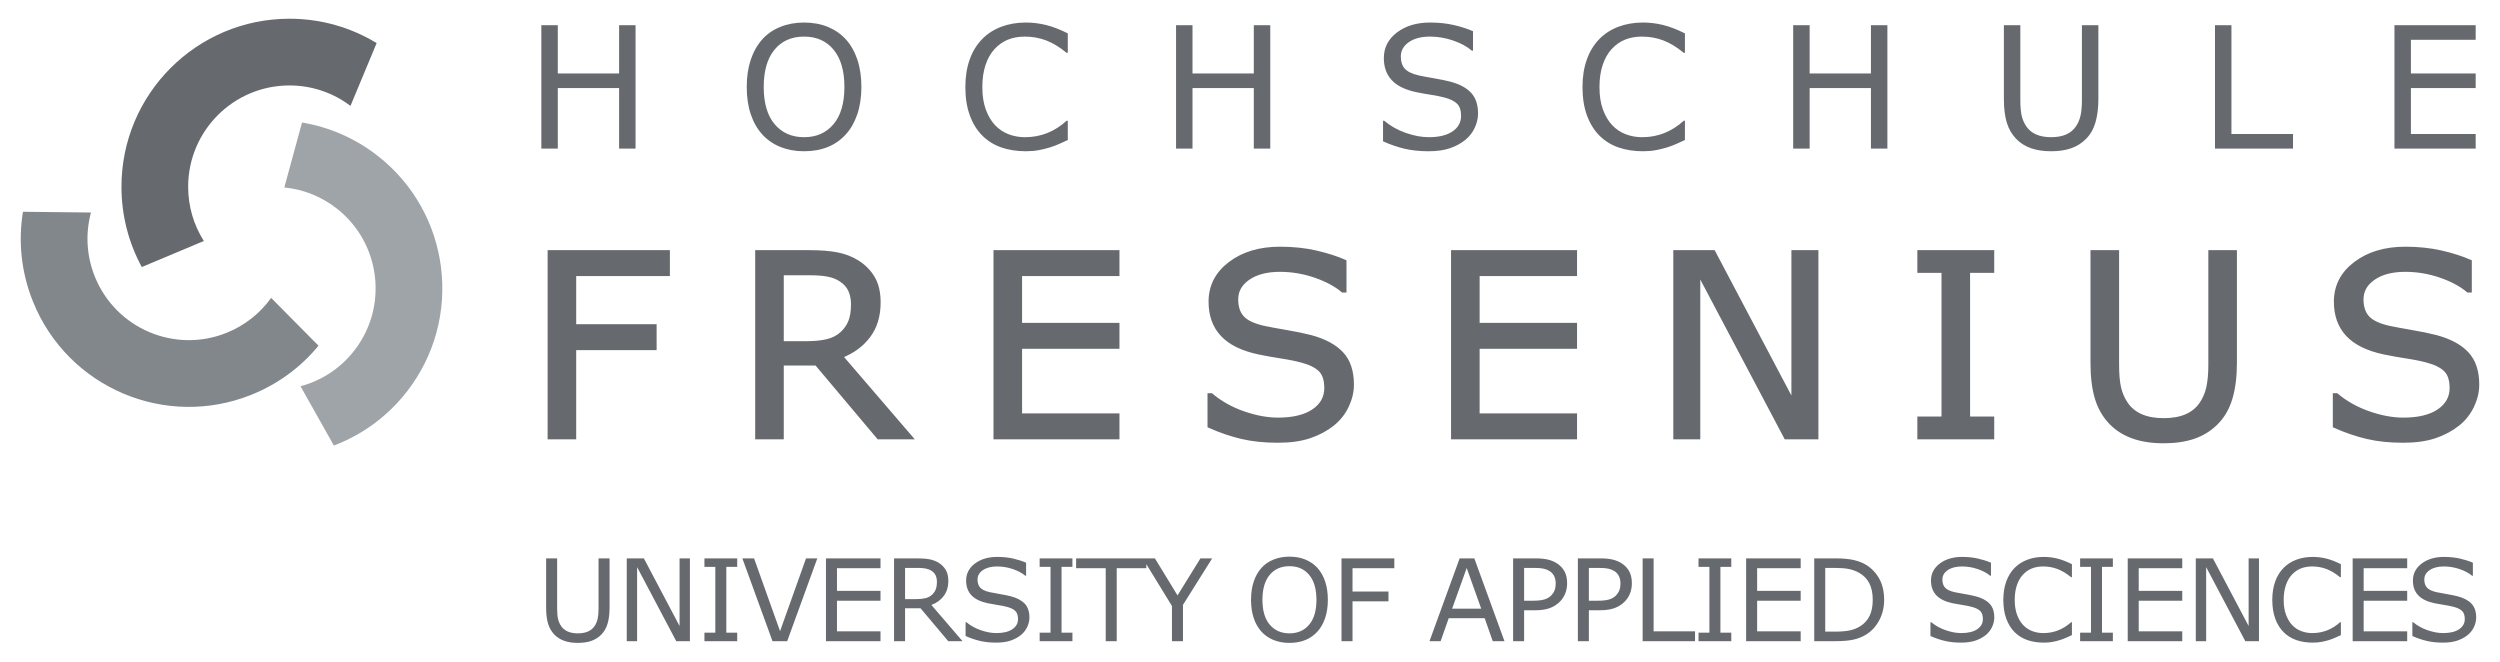 <?xml version="1.0" encoding="UTF-8" standalone="no"?> <svg xmlns:svg="http://www.w3.org/2000/svg" xmlns="http://www.w3.org/2000/svg" version="1.0" width="1024" height="271" viewBox="-2.381 -2.381 317.408 84.138" id="svg4306"><defs id="defs4308"></defs><g transform="translate(-218.677,-492.674)" id="layer1"><path d="M 252.851,492.674 C 256.91,492.674 260.704,493.806 263.936,495.772 L 260.609,503.758 C 258.451,502.127 255.764,501.16 252.851,501.16 C 245.735,501.16 239.966,506.931 239.966,514.049 C 239.966,516.584 240.698,518.948 241.961,520.941 L 234.07,524.25 C 232.421,521.218 231.484,517.743 231.484,514.048 C 231.484,502.244 241.05,492.674 252.851,492.674" id="path3141" style="fill:#666a6f;fill-opacity:1;fill-rule:nonzero;stroke:none"></path><path d="M 220.24,528.666 C 218.719,524.901 218.346,520.958 218.957,517.224 L 227.606,517.318 C 226.903,519.93 227.014,522.785 228.105,525.486 C 230.771,532.086 238.281,535.275 244.879,532.608 C 247.228,531.658 249.145,530.094 250.519,528.175 L 256.543,534.255 C 254.351,536.92 251.48,539.091 248.056,540.476 C 237.115,544.898 224.661,539.611 220.24,528.666" id="path3143" style="fill:#82878c;fill-opacity:1;fill-rule:nonzero;stroke:none"></path><path d="M 267.761,540.118 C 265.262,543.318 262.035,545.613 258.496,546.951 L 254.253,539.411 C 256.866,538.714 259.282,537.191 261.076,534.894 C 265.456,529.284 264.461,521.184 258.853,516.801 C 256.856,515.241 254.543,514.362 252.195,514.131 L 254.447,505.873 C 257.85,506.439 261.165,507.84 264.076,510.114 C 273.376,517.382 275.026,530.815 267.761,540.118" id="path3145" style="fill:#9fa4a9;fill-opacity:1;fill-rule:nonzero;stroke:none"></path><path d="M 296.862,493.497 L 294.769,493.497 L 294.769,499.639 L 286.973,499.639 L 286.973,493.497 L 284.88,493.497 L 284.88,509.191 L 286.973,509.191 L 286.973,501.496 L 294.769,501.496 L 294.769,509.191 L 296.862,509.191 L 296.862,493.497 z M 321.316,493.714 C 320.42,493.345 319.41,493.159 318.285,493.159 C 317.203,493.159 316.203,493.342 315.286,493.708 C 314.369,494.074 313.601,494.602 312.982,495.291 C 312.336,496.016 311.844,496.887 311.506,497.903 C 311.169,498.92 311.001,500.069 311.001,501.349 C 311.001,502.65 311.171,503.808 311.512,504.821 C 311.852,505.835 312.339,506.689 312.972,507.386 C 313.605,508.083 314.372,508.614 315.275,508.98 C 316.178,509.345 317.182,509.528 318.285,509.528 C 319.417,509.528 320.424,509.348 321.305,508.99 C 322.187,508.632 322.952,508.096 323.599,507.386 C 324.224,506.703 324.71,505.851 325.059,504.826 C 325.407,503.803 325.581,502.644 325.581,501.349 C 325.581,500.055 325.41,498.897 325.069,497.877 C 324.728,496.857 324.238,495.995 323.599,495.291 C 322.973,494.609 322.212,494.083 321.316,493.714 z M 322.031,506.094 C 321.104,507.191 319.86,507.739 318.296,507.739 C 316.732,507.739 315.485,507.191 314.555,506.094 C 313.625,504.997 313.161,503.416 313.161,501.349 C 313.161,499.304 313.617,497.726 314.529,496.615 C 315.441,495.504 316.697,494.948 318.296,494.948 C 319.881,494.948 321.131,495.504 322.047,496.615 C 322.962,497.726 323.421,499.304 323.421,501.349 C 323.421,503.416 322.957,504.997 322.031,506.094 z M 351.83,505.647 L 351.682,505.647 C 350.914,506.345 350.09,506.868 349.21,507.216 C 348.33,507.565 347.387,507.739 346.38,507.739 C 345.648,507.739 344.952,507.614 344.294,507.362 C 343.636,507.11 343.06,506.722 342.567,506.197 C 342.095,505.694 341.71,505.042 341.411,504.242 C 341.112,503.44 340.962,502.483 340.962,501.37 C 340.962,500.307 341.098,499.37 341.369,498.558 C 341.64,497.747 342.018,497.075 342.504,496.543 C 343.004,495.997 343.573,495.595 344.21,495.336 C 344.847,495.078 345.563,494.948 346.359,494.948 C 347.33,494.948 348.242,495.112 349.094,495.44 C 349.946,495.767 350.805,496.29 351.672,497.007 L 351.83,497.007 L 351.83,494.536 C 350.803,494.025 349.869,493.668 349.029,493.464 C 348.188,493.261 347.346,493.159 346.502,493.159 C 345.349,493.159 344.3,493.34 343.354,493.701 C 342.408,494.061 341.601,494.585 340.933,495.27 C 340.243,495.978 339.716,496.844 339.351,497.87 C 338.985,498.895 338.802,500.059 338.802,501.36 C 338.802,502.732 338.992,503.936 339.372,504.972 C 339.751,506.008 340.279,506.862 340.954,507.534 C 341.643,508.22 342.454,508.724 343.385,509.046 C 344.317,509.367 345.353,509.528 346.492,509.528 C 347.097,509.528 347.65,509.48 348.154,509.386 C 348.656,509.29 349.122,509.176 349.551,509.041 C 350.057,508.88 350.467,508.724 350.78,508.576 C 351.093,508.429 351.443,508.27 351.83,508.101 L 351.83,505.647 z M 377.577,493.497 L 375.484,493.497 L 375.484,499.639 L 367.688,499.639 L 367.688,493.497 L 365.596,493.497 L 365.596,509.191 L 367.688,509.191 L 367.688,501.496 L 375.484,501.496 L 375.484,509.191 L 377.577,509.191 L 377.577,493.497 z M 403.116,502.091 C 402.527,501.462 401.649,500.991 400.485,500.68 C 399.909,500.532 399.207,500.387 398.379,500.246 C 397.551,500.104 396.913,499.984 396.464,499.885 C 395.615,499.687 395.021,499.401 394.685,499.026 C 394.348,498.651 394.18,498.135 394.18,497.477 C 394.18,496.734 394.518,496.127 395.194,495.655 C 395.871,495.184 396.766,494.948 397.881,494.948 C 398.897,494.948 399.891,495.118 400.862,495.457 C 401.833,495.797 402.617,496.223 403.212,496.737 L 403.36,496.737 L 403.36,494.26 C 402.652,493.95 401.839,493.689 400.921,493.477 C 400.004,493.265 398.995,493.159 397.895,493.159 C 396.192,493.159 394.787,493.582 393.68,494.427 C 392.573,495.272 392.02,496.356 392.02,497.679 C 392.02,498.831 392.355,499.767 393.025,500.485 C 393.695,501.203 394.725,501.71 396.114,502.007 C 396.802,502.149 397.453,502.266 398.067,502.357 C 398.68,502.449 399.251,502.566 399.778,502.707 C 400.472,502.891 400.99,503.149 401.33,503.482 C 401.671,503.814 401.841,504.33 401.841,505.03 C 401.841,505.851 401.481,506.508 400.761,507 C 400.041,507.493 399.035,507.739 397.743,507.739 C 396.83,507.739 395.854,507.558 394.815,507.195 C 393.776,506.832 392.859,506.316 392.066,505.647 L 391.918,505.647 L 391.918,508.27 C 392.851,508.686 393.769,509 394.671,509.211 C 395.572,509.422 396.588,509.528 397.718,509.528 C 398.77,509.528 399.67,509.4 400.417,509.146 C 401.164,508.892 401.819,508.538 402.38,508.085 C 402.892,507.668 403.29,507.159 403.574,506.558 C 403.858,505.956 404.001,505.348 404.001,504.733 C 404.001,503.601 403.706,502.721 403.116,502.091 z M 430.31,505.647 L 430.163,505.647 C 429.394,506.345 428.571,506.868 427.69,507.216 C 426.811,507.565 425.867,507.739 424.861,507.739 C 424.128,507.739 423.433,507.614 422.774,507.362 C 422.115,507.11 421.541,506.722 421.048,506.197 C 420.575,505.694 420.191,505.042 419.89,504.242 C 419.592,503.44 419.443,502.483 419.443,501.37 C 419.443,500.307 419.577,499.37 419.849,498.558 C 420.119,497.747 420.497,497.075 420.983,496.543 C 421.484,495.997 422.053,495.595 422.69,495.336 C 423.327,495.078 424.044,494.948 424.839,494.948 C 425.811,494.948 426.723,495.112 427.576,495.44 C 428.427,495.767 429.286,496.29 430.153,497.007 L 430.31,497.007 L 430.31,494.536 C 429.284,494.025 428.349,493.668 427.509,493.464 C 426.668,493.261 425.826,493.159 424.984,493.159 C 423.83,493.159 422.78,493.34 421.834,493.701 C 420.888,494.061 420.08,494.585 419.413,495.27 C 418.724,495.978 418.197,496.844 417.832,497.87 C 417.465,498.895 417.283,500.059 417.283,501.36 C 417.283,502.732 417.473,503.936 417.851,504.972 C 418.232,506.008 418.759,506.862 419.435,507.534 C 420.124,508.22 420.934,508.724 421.865,509.046 C 422.798,509.367 423.832,509.528 424.973,509.528 C 425.578,509.528 426.131,509.48 426.634,509.386 C 427.137,509.29 427.602,509.176 428.031,509.041 C 428.537,508.88 428.947,508.724 429.26,508.576 C 429.574,508.429 429.924,508.27 430.31,508.101 L 430.31,505.647 z M 456.057,493.497 L 453.964,493.497 L 453.964,499.639 L 446.169,499.639 L 446.169,493.497 L 444.076,493.497 L 444.076,509.191 L 446.169,509.191 L 446.169,501.496 L 453.964,501.496 L 453.964,509.191 L 456.057,509.191 L 456.057,493.497 z M 482.887,493.497 L 480.794,493.497 L 480.794,503.055 C 480.794,503.822 480.735,504.464 480.621,504.981 C 480.504,505.498 480.312,505.956 480.04,506.357 C 479.725,506.822 479.306,507.168 478.781,507.397 C 478.256,507.625 477.621,507.739 476.873,507.739 C 476.132,507.739 475.497,507.623 474.97,507.391 C 474.443,507.159 474.026,506.815 473.718,506.357 C 473.445,505.956 473.251,505.51 473.137,505.018 C 473.022,504.525 472.964,503.853 472.964,503.002 L 472.964,493.497 L 470.871,493.497 L 470.871,502.894 C 470.871,504.083 470.996,505.085 471.244,505.9 C 471.493,506.716 471.901,507.412 472.469,507.988 C 472.966,508.495 473.579,508.878 474.307,509.138 C 475.037,509.398 475.893,509.528 476.873,509.528 C 477.832,509.528 478.675,509.405 479.396,509.159 C 480.118,508.913 480.748,508.523 481.288,507.988 C 481.856,507.426 482.265,506.721 482.513,505.874 C 482.762,505.027 482.887,504.033 482.887,502.894 L 482.887,493.497 z M 507.64,507.334 L 499.81,507.334 L 499.81,493.497 L 497.717,493.497 L 497.717,509.191 L 507.64,509.191 L 507.64,507.334 z M 530.869,507.334 L 522.633,507.334 L 522.633,501.496 L 530.869,501.496 L 530.869,499.639 L 522.633,499.639 L 522.633,495.353 L 530.869,495.353 L 530.869,493.497 L 520.54,493.497 L 520.54,509.191 L 530.869,509.191 L 530.869,507.334" id="path3147" style="fill:#666a6f;fill-opacity:1;fill-rule:nonzero;stroke:none"></path><path d="M 300.979,522.353 L 285.927,522.353 L 285.927,545.911 L 289.065,545.911 L 289.065,534.571 L 299.292,534.571 L 299.292,531.769 L 289.065,531.769 L 289.065,525.154 L 300.979,525.154 L 300.979,522.353 z M 322.965,535.596 C 324.465,535.017 325.642,534.156 326.497,533.012 C 327.353,531.869 327.78,530.449 327.78,528.753 C 327.78,527.5 327.54,526.464 327.06,525.648 C 326.579,524.832 325.912,524.155 325.056,523.617 C 324.296,523.144 323.441,522.815 322.491,522.63 C 321.54,522.445 320.352,522.353 318.927,522.353 L 312.323,522.353 L 312.323,545.911 L 315.462,545.911 L 315.462,536.528 L 319.869,536.528 L 327.766,545.911 L 331.83,545.911 L 322.965,535.596 z M 324.166,531.174 C 323.939,531.747 323.588,532.256 323.113,532.698 C 322.595,533.172 321.967,533.495 321.228,533.669 C 320.489,533.843 319.623,533.929 318.63,533.929 L 315.462,533.929 L 315.462,525.053 L 319.153,525.053 C 319.998,525.053 320.731,525.114 321.354,525.235 C 321.978,525.356 322.516,525.569 322.97,525.874 C 323.519,526.233 323.913,526.673 324.15,527.194 C 324.388,527.715 324.507,528.312 324.507,528.986 C 324.507,529.87 324.393,530.6 324.166,531.174 z M 358.152,543.109 L 345.766,543.109 L 345.766,534.402 L 358.152,534.402 L 358.152,531.601 L 345.766,531.601 L 345.766,525.154 L 358.152,525.154 L 358.152,522.353 L 342.627,522.353 L 342.627,545.911 L 358.152,545.911 L 358.152,543.109 z M 386.643,535.249 C 385.759,534.309 384.445,533.607 382.7,533.142 C 381.838,532.92 380.786,532.704 379.546,532.493 C 378.305,532.282 377.348,532.102 376.675,531.955 C 375.403,531.659 374.514,531.232 374.01,530.672 C 373.505,530.113 373.253,529.342 373.253,528.36 C 373.253,527.26 373.76,526.36 374.775,525.662 C 375.789,524.964 377.133,524.614 378.805,524.614 C 380.33,524.614 381.82,524.864 383.277,525.363 C 384.733,525.863 385.908,526.491 386.802,527.247 L 387.023,527.247 L 387.023,523.555 C 385.959,523.093 384.738,522.703 383.359,522.388 C 381.979,522.073 380.462,521.914 378.809,521.914 C 376.25,521.914 374.138,522.546 372.475,523.807 C 370.811,525.068 369.979,526.686 369.979,528.661 C 369.979,530.382 370.481,531.778 371.485,532.849 C 372.489,533.921 374.032,534.679 376.114,535.122 C 377.145,535.333 378.12,535.507 379.04,535.644 C 379.96,535.781 380.814,535.956 381.603,536.167 C 382.644,536.441 383.419,536.827 383.929,537.323 C 384.439,537.819 384.694,538.589 384.694,539.635 C 384.694,540.851 384.155,541.825 383.078,542.555 C 382.001,543.284 380.495,543.649 378.562,543.649 C 377.195,543.649 375.735,543.38 374.18,542.842 C 372.624,542.303 371.253,541.537 370.065,540.544 L 369.844,540.544 L 369.844,544.467 C 371.244,545.09 372.62,545.558 373.973,545.875 C 375.325,546.191 376.849,546.349 378.543,546.349 C 380.122,546.349 381.471,546.159 382.592,545.779 C 383.713,545.4 384.695,544.872 385.537,544.196 C 386.305,543.573 386.902,542.813 387.328,541.915 C 387.754,541.019 387.968,540.11 387.968,539.192 C 387.968,537.503 387.526,536.189 386.643,535.249 z M 416.342,543.109 L 403.954,543.109 L 403.954,534.402 L 416.342,534.402 L 416.342,531.601 L 403.954,531.601 L 403.954,525.154 L 416.342,525.154 L 416.342,522.353 L 400.815,522.353 L 400.815,545.911 L 416.342,545.911 L 416.342,543.109 z M 447.035,522.353 L 444.098,522.353 L 444.098,541.592 L 433.939,522.353 L 429.079,522.353 L 429.079,545.911 L 432.014,545.911 L 432.014,524.837 L 443.151,545.911 L 447.035,545.911 L 447.035,522.353 z M 469.395,543.514 L 466.324,543.514 L 466.324,524.749 L 469.395,524.749 L 469.395,522.353 L 460.114,522.353 L 460.114,524.749 L 463.185,524.749 L 463.185,543.514 L 460.114,543.514 L 460.114,545.911 L 469.395,545.911 L 469.395,543.514 z M 500.258,522.353 L 497.119,522.353 L 497.119,536.691 C 497.119,537.841 497.03,538.804 496.858,539.579 C 496.683,540.354 496.389,541.043 495.976,541.644 C 495.501,542.34 494.866,542.86 494.073,543.203 C 493.281,543.546 492.32,543.717 491.188,543.717 C 490.067,543.717 489.108,543.543 488.308,543.195 C 487.511,542.847 486.878,542.329 486.414,541.644 C 486.002,541.043 485.708,540.373 485.535,539.634 C 485.36,538.896 485.274,537.888 485.274,536.611 L 485.274,522.353 L 482.133,522.353 L 482.133,536.459 C 482.133,538.242 482.321,539.747 482.697,540.971 C 483.073,542.196 483.688,543.24 484.543,544.106 C 485.295,544.866 486.22,545.441 487.319,545.831 C 488.419,546.221 489.708,546.417 491.188,546.417 C 492.635,546.417 493.905,546.232 494.994,545.863 C 496.082,545.494 497.033,544.908 497.847,544.106 C 498.704,543.261 499.318,542.203 499.694,540.932 C 500.07,539.66 500.258,538.169 500.258,536.459 L 500.258,522.353 z M 529.748,535.249 C 528.865,534.309 527.551,533.607 525.806,533.142 C 524.942,532.92 523.892,532.704 522.65,532.493 C 521.41,532.282 520.454,532.102 519.78,531.955 C 518.507,531.659 517.62,531.232 517.114,530.672 C 516.611,530.113 516.358,529.342 516.358,528.36 C 516.358,527.26 516.866,526.36 517.881,525.662 C 518.894,524.964 520.238,524.614 521.912,524.614 C 523.434,524.614 524.925,524.864 526.383,525.363 C 527.839,525.863 529.014,526.491 529.908,527.247 L 530.128,527.247 L 530.128,523.555 C 529.065,523.093 527.843,522.703 526.463,522.388 C 525.085,522.073 523.568,521.914 521.914,521.914 C 519.354,521.914 517.244,522.546 515.581,523.807 C 513.915,525.068 513.084,526.686 513.084,528.661 C 513.084,530.382 513.587,531.778 514.591,532.849 C 515.596,533.921 517.138,534.679 519.22,535.122 C 520.25,535.333 521.225,535.507 522.145,535.644 C 523.065,535.781 523.92,535.956 524.709,536.167 C 525.75,536.441 526.525,536.827 527.035,537.323 C 527.545,537.819 527.8,538.589 527.8,539.635 C 527.8,540.851 527.26,541.825 526.184,542.555 C 525.106,543.284 523.601,543.649 521.667,543.649 C 520.3,543.649 518.84,543.38 517.285,542.842 C 515.73,542.303 514.358,541.537 513.17,540.544 L 512.95,540.544 L 512.95,544.467 C 514.349,545.09 515.725,545.558 517.077,545.875 C 518.43,546.191 519.955,546.349 521.648,546.349 C 523.227,546.349 524.577,546.159 525.698,545.779 C 526.819,545.4 527.8,544.872 528.642,544.196 C 529.411,543.573 530.007,542.813 530.433,541.915 C 530.86,541.019 531.074,540.11 531.074,539.192 C 531.074,537.503 530.631,536.189 529.748,535.249" id="path3149" style="fill:#666a6f;fill-opacity:1;fill-rule:nonzero;stroke:none"></path><path d="M 300.979,522.353 L 285.927,522.353 L 285.927,545.911 L 289.065,545.911 L 289.065,534.571 L 299.292,534.571 L 299.292,531.769 L 289.065,531.769 L 289.065,525.154 L 300.979,525.154 L 300.979,522.353 z M 322.965,535.596 C 324.465,535.017 325.642,534.156 326.497,533.012 C 327.353,531.869 327.78,530.449 327.78,528.753 C 327.78,527.5 327.54,526.464 327.06,525.648 C 326.579,524.832 325.912,524.155 325.056,523.617 C 324.296,523.144 323.441,522.815 322.491,522.63 C 321.54,522.445 320.352,522.353 318.927,522.353 L 312.323,522.353 L 312.323,545.911 L 315.462,545.911 L 315.462,536.528 L 319.869,536.528 L 327.766,545.911 L 331.83,545.911 L 322.965,535.596 z M 324.166,531.174 C 323.939,531.747 323.588,532.256 323.113,532.698 C 322.595,533.172 321.967,533.495 321.228,533.669 C 320.489,533.843 319.623,533.929 318.63,533.929 L 315.462,533.929 L 315.462,525.053 L 319.153,525.053 C 319.998,525.053 320.731,525.114 321.354,525.235 C 321.978,525.356 322.516,525.569 322.97,525.874 C 323.519,526.233 323.913,526.673 324.15,527.194 C 324.388,527.715 324.507,528.312 324.507,528.986 C 324.507,529.87 324.393,530.6 324.166,531.174 z M 358.152,543.109 L 345.766,543.109 L 345.766,534.402 L 358.152,534.402 L 358.152,531.601 L 345.766,531.601 L 345.766,525.154 L 358.152,525.154 L 358.152,522.353 L 342.627,522.353 L 342.627,545.911 L 358.152,545.911 L 358.152,543.109 z M 386.643,535.249 C 385.759,534.309 384.445,533.607 382.7,533.142 C 381.838,532.92 380.786,532.704 379.546,532.493 C 378.305,532.282 377.348,532.102 376.675,531.955 C 375.403,531.659 374.514,531.232 374.01,530.672 C 373.505,530.113 373.253,529.342 373.253,528.36 C 373.253,527.26 373.76,526.36 374.775,525.662 C 375.789,524.964 377.133,524.614 378.805,524.614 C 380.33,524.614 381.82,524.864 383.277,525.363 C 384.733,525.863 385.908,526.491 386.802,527.247 L 387.023,527.247 L 387.023,523.555 C 385.959,523.093 384.738,522.703 383.359,522.388 C 381.979,522.073 380.462,521.914 378.809,521.914 C 376.25,521.914 374.138,522.546 372.475,523.807 C 370.811,525.068 369.979,526.686 369.979,528.661 C 369.979,530.382 370.481,531.778 371.485,532.849 C 372.489,533.921 374.032,534.679 376.114,535.122 C 377.145,535.333 378.12,535.507 379.04,535.644 C 379.96,535.781 380.814,535.956 381.603,536.167 C 382.644,536.441 383.419,536.827 383.929,537.323 C 384.439,537.819 384.694,538.589 384.694,539.635 C 384.694,540.851 384.155,541.825 383.078,542.555 C 382.001,543.284 380.495,543.649 378.562,543.649 C 377.195,543.649 375.735,543.38 374.18,542.842 C 372.624,542.303 371.253,541.537 370.065,540.544 L 369.844,540.544 L 369.844,544.467 C 371.244,545.09 372.62,545.558 373.973,545.875 C 375.325,546.191 376.849,546.349 378.543,546.349 C 380.122,546.349 381.471,546.159 382.592,545.779 C 383.713,545.4 384.695,544.872 385.537,544.196 C 386.305,543.573 386.902,542.813 387.328,541.915 C 387.754,541.019 387.968,540.11 387.968,539.192 C 387.968,537.503 387.526,536.189 386.643,535.249 z M 416.342,543.109 L 403.954,543.109 L 403.954,534.402 L 416.342,534.402 L 416.342,531.601 L 403.954,531.601 L 403.954,525.154 L 416.342,525.154 L 416.342,522.353 L 400.815,522.353 L 400.815,545.911 L 416.342,545.911 L 416.342,543.109 z M 447.035,522.353 L 444.098,522.353 L 444.098,541.592 L 433.939,522.353 L 429.079,522.353 L 429.079,545.911 L 432.014,545.911 L 432.014,524.837 L 443.151,545.911 L 447.035,545.911 L 447.035,522.353 z M 469.395,543.514 L 466.324,543.514 L 466.324,524.749 L 469.395,524.749 L 469.395,522.353 L 460.114,522.353 L 460.114,524.749 L 463.185,524.749 L 463.185,543.514 L 460.114,543.514 L 460.114,545.911 L 469.395,545.911 L 469.395,543.514 z M 500.258,522.353 L 497.119,522.353 L 497.119,536.691 C 497.119,537.841 497.03,538.804 496.858,539.579 C 496.683,540.354 496.389,541.043 495.976,541.644 C 495.501,542.34 494.866,542.86 494.073,543.203 C 493.281,543.546 492.32,543.717 491.188,543.717 C 490.067,543.717 489.108,543.543 488.308,543.195 C 487.511,542.847 486.878,542.329 486.414,541.644 C 486.002,541.043 485.708,540.373 485.535,539.634 C 485.36,538.896 485.274,537.888 485.274,536.611 L 485.274,522.353 L 482.133,522.353 L 482.133,536.459 C 482.133,538.242 482.321,539.747 482.697,540.971 C 483.073,542.196 483.688,543.24 484.543,544.106 C 485.295,544.866 486.22,545.441 487.319,545.831 C 488.419,546.221 489.708,546.417 491.188,546.417 C 492.635,546.417 493.905,546.232 494.994,545.863 C 496.082,545.494 497.033,544.908 497.847,544.106 C 498.704,543.261 499.318,542.203 499.694,540.932 C 500.07,539.66 500.258,538.169 500.258,536.459 L 500.258,522.353 z M 529.748,535.249 C 528.865,534.309 527.551,533.607 525.806,533.142 C 524.942,532.92 523.892,532.704 522.65,532.493 C 521.41,532.282 520.454,532.102 519.78,531.955 C 518.507,531.659 517.62,531.232 517.114,530.672 C 516.611,530.113 516.358,529.342 516.358,528.36 C 516.358,527.26 516.866,526.36 517.881,525.662 C 518.894,524.964 520.238,524.614 521.912,524.614 C 523.434,524.614 524.925,524.864 526.383,525.363 C 527.839,525.863 529.014,526.491 529.908,527.247 L 530.128,527.247 L 530.128,523.555 C 529.065,523.093 527.843,522.703 526.463,522.388 C 525.085,522.073 523.568,521.914 521.914,521.914 C 519.354,521.914 517.244,522.546 515.581,523.807 C 513.915,525.068 513.084,526.686 513.084,528.661 C 513.084,530.382 513.587,531.778 514.591,532.849 C 515.596,533.921 517.138,534.679 519.22,535.122 C 520.25,535.333 521.225,535.507 522.145,535.644 C 523.065,535.781 523.92,535.956 524.709,536.167 C 525.75,536.441 526.525,536.827 527.035,537.323 C 527.545,537.819 527.8,538.589 527.8,539.635 C 527.8,540.851 527.26,541.825 526.184,542.555 C 525.106,543.284 523.601,543.649 521.667,543.649 C 520.3,543.649 518.84,543.38 517.285,542.842 C 515.73,542.303 514.358,541.537 513.17,540.544 L 512.95,540.544 L 512.95,544.467 C 514.349,545.09 515.725,545.558 517.077,545.875 C 518.43,546.191 519.955,546.349 521.648,546.349 C 523.227,546.349 524.577,546.159 525.698,545.779 C 526.819,545.4 527.8,544.872 528.642,544.196 C 529.411,543.573 530.007,542.813 530.433,541.915 C 530.86,541.019 531.074,540.11 531.074,539.192 C 531.074,537.503 530.631,536.189 529.748,535.249 z" id="path3151" style="fill:none;stroke:#666a6f;stroke-width:0.497;stroke-linecap:butt;stroke-linejoin:miter;stroke-miterlimit:4;stroke-dasharray:none;stroke-opacity:1"></path><path d="M 293.556,561.301 L 292.155,561.301 L 292.155,567.699 C 292.155,568.212 292.116,568.642 292.039,568.988 C 291.961,569.334 291.831,569.641 291.648,569.91 C 291.436,570.221 291.154,570.453 290.802,570.606 C 290.449,570.759 290.022,570.835 289.519,570.835 C 289.021,570.835 288.594,570.757 288.24,570.602 C 287.885,570.447 287.604,570.216 287.398,569.91 C 287.214,569.641 287.084,569.342 287.006,569.013 C 286.929,568.683 286.89,568.234 286.89,567.664 L 286.89,561.301 L 285.489,561.301 L 285.489,567.602 C 285.489,568.399 285.573,569.07 285.74,569.617 C 285.907,570.164 286.181,570.631 286.562,571.018 C 286.896,571.357 287.308,571.614 287.797,571.788 C 288.286,571.963 288.861,572.05 289.519,572.05 C 290.164,572.05 290.728,571.968 291.213,571.803 C 291.697,571.638 292.121,571.376 292.483,571.018 C 292.864,570.64 293.138,570.167 293.305,569.6 C 293.472,569.032 293.556,568.366 293.556,567.602 L 293.556,561.301 z M 303.774,561.301 L 302.458,561.301 L 302.458,569.9 L 297.918,561.301 L 295.742,561.301 L 295.742,571.831 L 297.058,571.831 L 297.058,562.411 L 302.035,571.831 L 303.774,571.831 L 303.774,561.301 z M 309.788,570.751 L 308.404,570.751 L 308.404,562.381 L 309.788,562.381 L 309.788,561.301 L 305.62,561.301 L 305.62,562.381 L 307.004,562.381 L 307.004,570.751 L 305.62,570.751 L 305.62,571.831 L 309.788,571.831 L 309.788,570.751 z M 318.54,561.301 L 315.237,570.56 L 311.933,561.301 L 310.443,561.301 L 314.276,571.831 L 316.144,571.831 L 319.977,561.301 L 318.54,561.301 z M 328.011,570.582 L 322.476,570.582 L 322.476,566.684 L 328.011,566.684 L 328.011,565.435 L 322.476,565.435 L 322.476,562.549 L 328.011,562.549 L 328.011,561.301 L 321.076,561.301 L 321.076,571.831 L 328.011,571.831 L 328.011,570.582 z M 334.485,567.228 C 335.155,566.969 335.681,566.584 336.063,566.072 C 336.445,565.56 336.636,564.925 336.636,564.165 C 336.636,563.604 336.529,563.141 336.314,562.776 C 336.1,562.41 335.802,562.107 335.42,561.866 C 335.08,561.655 334.698,561.507 334.274,561.425 C 333.85,561.342 333.32,561.301 332.683,561.301 L 329.734,561.301 L 329.734,571.831 L 331.135,571.831 L 331.135,567.646 L 333.102,567.646 L 336.625,571.831 L 338.442,571.831 L 334.485,567.228 z M 335.032,565.25 C 334.93,565.507 334.773,565.734 334.561,565.931 C 334.329,566.143 334.048,566.288 333.717,566.365 C 333.386,566.442 332.998,566.481 332.554,566.481 L 331.135,566.481 L 331.135,562.516 L 332.788,562.516 C 333.166,562.516 333.495,562.543 333.774,562.597 C 334.052,562.651 334.293,562.746 334.497,562.883 C 334.743,563.042 334.919,563.239 335.025,563.472 C 335.132,563.705 335.185,563.972 335.185,564.273 C 335.185,564.668 335.134,564.994 335.032,565.25 z M 346.355,567.064 C 345.959,566.645 345.37,566.331 344.587,566.124 C 344.201,566.025 343.729,565.929 343.173,565.835 C 342.616,565.74 342.187,565.66 341.886,565.594 C 341.315,565.462 340.917,565.271 340.691,565.022 C 340.464,564.772 340.351,564.429 340.351,563.99 C 340.351,563.503 340.579,563.104 341.034,562.794 C 341.489,562.485 342.092,562.33 342.841,562.33 C 343.525,562.33 344.194,562.442 344.847,562.666 C 345.5,562.89 346.027,563.172 346.428,563.511 L 346.527,563.511 L 346.527,561.852 C 346.051,561.644 345.505,561.47 344.887,561.328 C 344.27,561.186 343.591,561.115 342.852,561.115 C 341.706,561.115 340.761,561.397 340.017,561.959 C 339.272,562.522 338.9,563.244 338.9,564.125 C 338.9,564.892 339.125,565.515 339.575,565.994 C 340.026,566.472 340.717,566.809 341.651,567.007 C 342.113,567.101 342.55,567.179 342.963,567.24 C 343.375,567.302 343.758,567.379 344.112,567.473 C 344.579,567.596 344.926,567.768 345.155,567.989 C 345.384,568.211 345.498,568.554 345.498,569.021 C 345.498,569.56 345.256,569.992 344.773,570.316 C 344.289,570.64 343.613,570.801 342.746,570.801 C 342.132,570.801 341.477,570.681 340.778,570.441 C 340.08,570.201 339.464,569.86 338.931,569.418 L 338.832,569.418 L 338.832,571.174 C 339.459,571.452 340.075,571.663 340.681,571.804 C 341.287,571.945 341.969,572.016 342.728,572.016 C 343.435,572.016 344.04,571.931 344.542,571.762 C 345.044,571.592 345.483,571.357 345.86,571.056 C 346.204,570.778 346.472,570.438 346.663,570.038 C 346.854,569.638 346.949,569.233 346.949,568.823 C 346.949,568.069 346.751,567.483 346.355,567.064 z M 352.418,570.751 L 351.035,570.751 L 351.035,562.381 L 352.418,562.381 L 352.418,561.301 L 348.25,561.301 L 348.25,562.381 L 349.634,562.381 L 349.634,570.751 L 348.25,570.751 L 348.25,571.831 L 352.418,571.831 L 352.418,570.751 z M 361.814,561.301 L 352.887,561.301 L 352.887,562.549 L 356.651,562.549 L 356.651,571.831 L 358.051,571.831 L 358.051,562.549 L 361.814,562.549 L 361.814,561.301 z M 368.695,561.301 L 365.784,566.011 L 362.908,561.301 L 361.364,561.301 L 365.076,567.361 L 365.076,571.831 L 366.477,571.831 L 366.477,567.213 L 370.189,561.301 L 368.695,561.301 z M 382.044,561.453 C 381.443,561.205 380.766,561.081 380.012,561.081 C 379.287,561.081 378.617,561.204 378.002,561.449 C 377.388,561.694 376.873,562.048 376.459,562.51 C 376.025,562.995 375.695,563.579 375.47,564.26 C 375.243,564.942 375.13,565.711 375.13,566.569 C 375.13,567.441 375.245,568.217 375.473,568.896 C 375.701,569.575 376.028,570.148 376.452,570.614 C 376.876,571.081 377.39,571.437 377.995,571.682 C 378.6,571.928 379.273,572.05 380.012,572.05 C 380.77,572.05 381.445,571.93 382.036,571.689 C 382.628,571.449 383.14,571.091 383.573,570.614 C 383.992,570.157 384.318,569.586 384.551,568.9 C 384.784,568.214 384.901,567.437 384.901,566.569 C 384.901,565.701 384.787,564.926 384.558,564.242 C 384.33,563.559 384.002,562.981 383.573,562.51 C 383.154,562.053 382.644,561.7 382.044,561.453 z M 382.52,569.737 C 381.899,570.469 381.066,570.835 380.019,570.835 C 378.972,570.835 378.138,570.469 377.516,569.737 C 376.893,569.005 376.582,567.949 376.582,566.569 C 376.582,565.204 376.887,564.15 377.498,563.409 C 378.108,562.667 378.949,562.296 380.019,562.296 C 381.08,562.296 381.917,562.667 382.53,563.409 C 383.143,564.15 383.45,565.204 383.45,566.569 C 383.45,567.949 383.14,569.005 382.52,569.737 z M 393.353,561.301 L 386.637,561.301 L 386.637,571.831 L 388.038,571.831 L 388.038,566.768 L 392.611,566.768 L 392.611,565.519 L 388.038,565.519 L 388.038,562.549 L 393.353,562.549 L 393.353,561.301 z M 403.527,561.301 L 401.66,561.301 L 397.826,571.831 L 399.244,571.831 L 400.27,568.911 L 404.844,568.911 L 405.869,571.831 L 407.36,571.831 L 403.527,561.301 z M 400.704,567.696 L 402.557,562.526 L 404.402,567.696 L 400.704,567.696 z M 415,562.961 C 414.782,562.561 414.473,562.226 414.074,561.958 C 413.734,561.732 413.345,561.566 412.908,561.46 C 412.471,561.354 411.937,561.301 411.307,561.301 L 408.459,561.301 L 408.459,571.831 L 409.859,571.831 L 409.859,567.899 L 411.254,567.899 C 412.006,567.899 412.628,567.808 413.121,567.627 C 413.616,567.446 414.043,567.174 414.404,566.811 C 414.696,566.519 414.922,566.174 415.084,565.776 C 415.246,565.378 415.328,564.946 415.328,564.48 C 415.328,563.868 415.218,563.361 415,562.961 z M 413.739,565.346 C 413.648,565.594 413.49,565.829 413.27,566.053 C 413.049,566.273 412.762,566.433 412.41,566.533 C 412.058,566.634 411.599,566.684 411.036,566.684 L 409.859,566.684 L 409.859,562.516 L 411.24,562.516 C 411.682,562.516 412.047,562.547 412.336,562.61 C 412.625,562.673 412.882,562.777 413.108,562.922 C 413.366,563.09 413.559,563.307 413.687,563.574 C 413.812,563.84 413.877,564.153 413.877,564.512 C 413.877,564.82 413.832,565.098 413.739,565.346 z M 423.234,562.961 C 423.016,562.561 422.707,562.226 422.307,561.958 C 421.968,561.732 421.582,561.566 421.143,561.46 C 420.707,561.354 420.173,561.301 419.543,561.301 L 416.694,561.301 L 416.694,571.831 L 418.095,571.831 L 418.095,567.899 L 419.491,567.899 C 420.243,567.899 420.865,567.808 421.357,567.627 C 421.85,567.446 422.277,567.174 422.64,566.811 C 422.932,566.519 423.158,566.174 423.32,565.776 C 423.483,565.378 423.562,564.946 423.562,564.48 C 423.562,563.868 423.452,563.361 423.234,562.961 z M 421.975,565.346 C 421.882,565.594 421.726,565.829 421.506,566.053 C 421.284,566.273 420.998,566.433 420.646,566.533 C 420.294,566.634 419.836,566.684 419.273,566.684 L 418.095,566.684 L 418.095,562.516 L 419.476,562.516 C 419.918,562.516 420.284,562.547 420.573,562.61 C 420.86,562.673 421.117,562.777 421.344,562.922 C 421.601,563.09 421.793,563.307 421.921,563.574 C 422.048,563.84 422.111,564.153 422.111,564.512 C 422.111,564.82 422.066,565.098 421.975,565.346 z M 431.595,570.582 L 426.329,570.582 L 426.329,561.301 L 424.93,561.301 L 424.93,571.831 L 431.595,571.831 L 431.595,570.582 z M 436.205,570.751 L 434.822,570.751 L 434.822,562.381 L 436.205,562.381 L 436.205,561.301 L 432.038,561.301 L 432.038,562.381 L 433.421,562.381 L 433.421,570.751 L 432.038,570.751 L 432.038,571.831 L 436.205,571.831 L 436.205,570.751 z M 445.028,570.582 L 439.492,570.582 L 439.492,566.684 L 445.028,566.684 L 445.028,565.435 L 439.492,565.435 L 439.492,562.549 L 445.028,562.549 L 445.028,561.301 L 438.093,561.301 L 438.093,571.831 L 445.028,571.831 L 445.028,570.582 z M 455.044,563.925 C 454.643,563.18 454.083,562.583 453.368,562.135 C 452.949,561.876 452.435,561.672 451.83,561.523 C 451.226,561.375 450.409,561.301 449.381,561.301 L 446.752,561.301 L 446.752,571.831 L 449.409,571.831 C 450.375,571.831 451.154,571.765 451.746,571.633 C 452.338,571.501 452.874,571.286 453.353,570.989 C 454.046,570.56 454.602,569.957 455.018,569.179 C 455.435,568.401 455.645,567.533 455.645,566.576 C 455.645,565.553 455.444,564.669 455.044,563.925 z M 453.8,568.6 C 453.539,569.145 453.146,569.584 452.621,569.918 C 452.2,570.186 451.74,570.369 451.236,570.468 C 450.733,570.566 450.143,570.616 449.469,570.616 L 448.152,570.616 L 448.152,562.516 L 449.469,562.516 C 450.122,562.516 450.681,562.562 451.148,562.653 C 451.614,562.745 452.057,562.908 452.472,563.143 C 453.044,563.467 453.474,563.912 453.761,564.475 C 454.049,565.039 454.193,565.733 454.193,566.555 C 454.193,567.373 454.062,568.054 453.8,568.6 z M 469.056,567.064 C 468.661,566.645 468.071,566.331 467.287,566.124 C 466.901,566.025 466.43,565.929 465.873,565.835 C 465.317,565.74 464.888,565.66 464.587,565.594 C 464.017,565.462 463.617,565.271 463.391,565.022 C 463.166,564.772 463.052,564.429 463.052,563.99 C 463.052,563.503 463.28,563.104 463.734,562.794 C 464.19,562.485 464.793,562.33 465.542,562.33 C 466.227,562.33 466.894,562.442 467.549,562.666 C 468.201,562.89 468.728,563.172 469.13,563.511 L 469.229,563.511 L 469.229,561.852 C 468.752,561.644 468.205,561.47 467.588,561.328 C 466.97,561.186 466.292,561.115 465.553,561.115 C 464.408,561.115 463.462,561.397 462.717,561.959 C 461.974,562.522 461.6,563.244 461.6,564.125 C 461.6,564.892 461.825,565.515 462.276,565.994 C 462.725,566.472 463.419,566.809 464.352,567.007 C 464.814,567.101 465.25,567.179 465.663,567.24 C 466.076,567.302 466.46,567.379 466.812,567.473 C 467.279,567.596 467.626,567.768 467.855,567.989 C 468.084,568.211 468.199,568.554 468.199,569.021 C 468.199,569.56 467.957,569.992 467.473,570.316 C 466.989,570.64 466.315,570.801 465.447,570.801 C 464.834,570.801 464.177,570.681 463.479,570.441 C 462.782,570.201 462.166,569.86 461.632,569.418 L 461.533,569.418 L 461.533,571.174 C 462.159,571.452 462.777,571.663 463.382,571.804 C 463.987,571.945 464.669,572.016 465.43,572.016 C 466.136,572.016 466.741,571.931 467.242,571.762 C 467.745,571.592 468.184,571.357 468.562,571.056 C 468.905,570.778 469.173,570.438 469.363,570.038 C 469.555,569.638 469.65,569.233 469.65,568.823 C 469.65,568.069 469.452,567.483 469.056,567.064 z M 479.524,569.418 L 479.424,569.418 C 478.91,569.879 478.359,570.225 477.77,570.455 C 477.182,570.686 476.549,570.801 475.875,570.801 C 475.387,570.801 474.921,570.718 474.48,570.551 C 474.039,570.385 473.655,570.128 473.324,569.78 C 473.009,569.447 472.752,569.015 472.551,568.485 C 472.35,567.954 472.251,567.32 472.251,566.583 C 472.251,565.879 472.342,565.258 472.523,564.721 C 472.705,564.183 472.957,563.739 473.283,563.386 C 473.616,563.025 473.996,562.759 474.424,562.587 C 474.849,562.416 475.329,562.33 475.863,562.33 C 476.513,562.33 477.122,562.439 477.692,562.656 C 478.262,562.874 478.839,563.221 479.418,563.697 L 479.524,563.697 L 479.524,562.039 C 478.837,561.696 478.21,561.456 477.649,561.32 C 477.085,561.183 476.521,561.115 475.955,561.115 C 475.184,561.115 474.48,561.235 473.847,561.475 C 473.214,561.716 472.674,562.064 472.225,562.521 C 471.765,562.992 471.411,563.569 471.167,564.252 C 470.92,564.935 470.799,565.71 470.799,566.576 C 470.799,567.49 470.927,568.292 471.18,568.982 C 471.435,569.672 471.789,570.241 472.24,570.688 C 472.702,571.145 473.245,571.481 473.869,571.695 C 474.493,571.909 475.186,572.016 475.949,572.016 C 476.355,572.016 476.724,571.984 477.061,571.921 C 477.398,571.857 477.709,571.78 477.997,571.691 C 478.336,571.582 478.61,571.478 478.82,571.379 C 479.029,571.28 479.264,571.174 479.524,571.06 L 479.524,569.418 z M 484.731,570.751 L 483.349,570.751 L 483.349,562.381 L 484.731,562.381 L 484.731,561.301 L 480.565,561.301 L 480.565,562.381 L 481.947,562.381 L 481.947,570.751 L 480.565,570.751 L 480.565,571.831 L 484.731,571.831 L 484.731,570.751 z M 493.555,570.582 L 488.019,570.582 L 488.019,566.684 L 493.555,566.684 L 493.555,565.435 L 488.019,565.435 L 488.019,562.549 L 493.555,562.549 L 493.555,561.301 L 486.619,561.301 L 486.619,571.831 L 493.555,571.831 L 493.555,570.582 z M 503.31,561.301 L 501.994,561.301 L 501.994,569.9 L 497.454,561.301 L 495.277,561.301 L 495.277,571.831 L 496.594,571.831 L 496.594,562.411 L 501.571,571.831 L 503.31,571.831 L 503.31,561.301 z M 513.727,569.418 L 513.63,569.418 C 513.116,569.879 512.565,570.225 511.976,570.455 C 511.386,570.686 510.755,570.801 510.081,570.801 C 509.591,570.801 509.126,570.718 508.686,570.551 C 508.245,570.385 507.859,570.128 507.53,569.78 C 507.213,569.447 506.956,569.015 506.755,568.485 C 506.554,567.954 506.455,567.32 506.455,566.583 C 506.455,565.879 506.545,565.258 506.727,564.721 C 506.908,564.183 507.161,563.739 507.487,563.386 C 507.822,563.025 508.202,562.759 508.627,562.587 C 509.055,562.416 509.535,562.33 510.066,562.33 C 510.716,562.33 511.328,562.439 511.898,562.656 C 512.468,562.874 513.043,563.221 513.621,563.697 L 513.727,563.697 L 513.727,562.039 C 513.04,561.696 512.414,561.456 511.852,561.32 C 511.289,561.183 510.725,561.115 510.161,561.115 C 509.388,561.115 508.686,561.235 508.051,561.475 C 507.418,561.716 506.878,562.064 506.431,562.521 C 505.969,562.992 505.616,563.569 505.37,564.252 C 505.126,564.935 505.003,565.71 505.003,566.576 C 505.003,567.49 505.13,568.292 505.385,568.982 C 505.64,569.672 505.992,570.241 506.446,570.688 C 506.906,571.145 507.448,571.481 508.072,571.695 C 508.697,571.909 509.39,572.016 510.152,572.016 C 510.559,572.016 510.93,571.984 511.267,571.921 C 511.604,571.857 511.915,571.78 512.202,571.691 C 512.541,571.582 512.816,571.478 513.025,571.379 C 513.235,571.28 513.468,571.174 513.727,571.06 L 513.727,569.418 z M 522.16,570.582 L 516.624,570.582 L 516.624,566.684 L 522.16,566.684 L 522.16,565.435 L 516.624,565.435 L 516.624,562.549 L 522.16,562.549 L 522.16,561.301 L 515.224,561.301 L 515.224,571.831 L 522.16,571.831 L 522.16,570.582 z M 530.34,567.064 C 529.945,566.645 529.355,566.331 528.573,566.124 C 528.186,566.025 527.713,565.929 527.158,565.835 C 526.601,565.74 526.173,565.66 525.871,565.594 C 525.301,565.462 524.901,565.271 524.676,565.022 C 524.45,564.772 524.335,564.429 524.335,563.99 C 524.335,563.503 524.564,563.104 525.018,562.794 C 525.473,562.485 526.076,562.33 526.826,562.33 C 527.51,562.33 528.178,562.442 528.832,562.666 C 529.485,562.89 530.012,563.172 530.413,563.511 L 530.513,563.511 L 530.513,561.852 C 530.035,561.644 529.489,561.47 528.873,561.328 C 528.255,561.186 527.577,561.115 526.836,561.115 C 525.692,561.115 524.745,561.397 524.002,561.959 C 523.257,562.522 522.886,563.244 522.886,564.125 C 522.886,564.892 523.11,565.515 523.56,565.994 C 524.011,566.472 524.702,566.809 525.635,567.007 C 526.098,567.101 526.534,567.179 526.949,567.24 C 527.359,567.302 527.744,567.379 528.098,567.473 C 528.564,567.596 528.91,567.768 529.139,567.989 C 529.368,568.211 529.482,568.554 529.482,569.021 C 529.482,569.56 529.24,569.992 528.757,570.316 C 528.275,570.64 527.599,570.801 526.731,570.801 C 526.117,570.801 525.46,570.681 524.763,570.441 C 524.065,570.201 523.449,569.86 522.916,569.418 L 522.817,569.418 L 522.817,571.174 C 523.443,571.452 524.061,571.663 524.666,571.804 C 525.273,571.945 525.955,572.016 526.713,572.016 C 527.42,572.016 528.024,571.931 528.525,571.762 C 529.029,571.592 529.467,571.357 529.845,571.056 C 530.189,570.778 530.456,570.438 530.649,570.038 C 530.839,569.638 530.934,569.233 530.934,568.823 C 530.934,568.069 530.735,567.483 530.34,567.064" id="path3153" style="fill:#666a6f;fill-opacity:1;fill-rule:nonzero;stroke:none"></path></g></svg> 